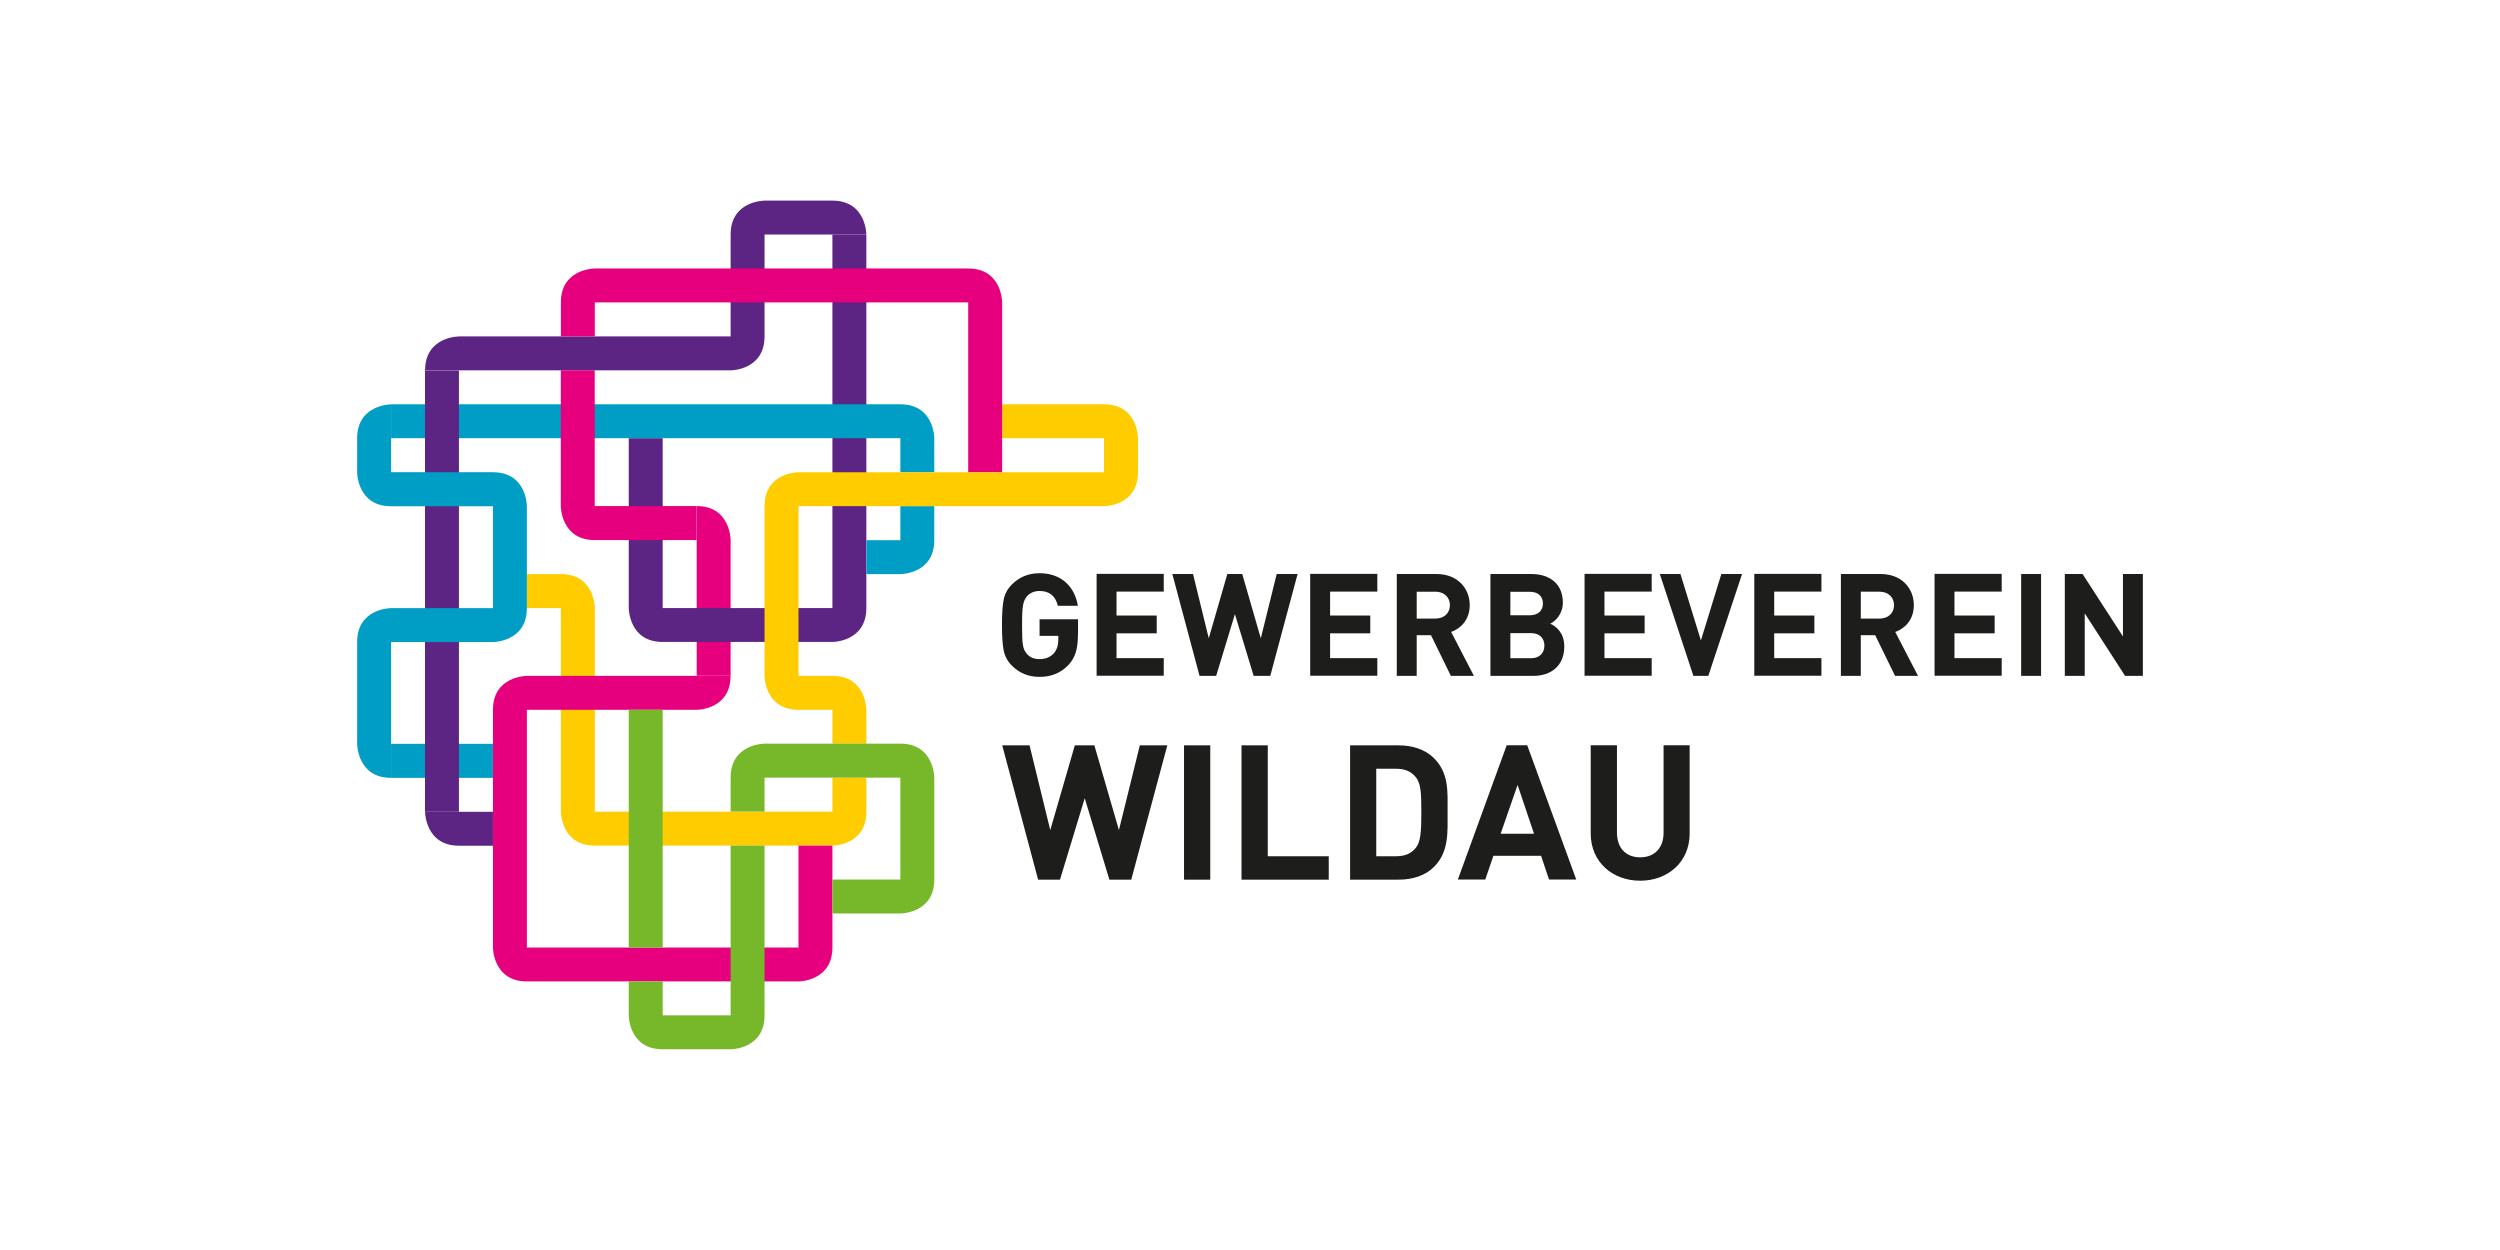 <?xml version="1.0" encoding="UTF-8"?> <svg xmlns="http://www.w3.org/2000/svg" xmlns:xlink="http://www.w3.org/1999/xlink" id="a" viewBox="0 0 280 140"><defs><style>.d{fill:none;}.e{fill:#e6007e;}.f{fill:#fc0;}.g{fill:#009dc5;}.h{fill:#1d1d1b;}.i{fill:#5c2483;}.j{fill:#76b82a;}.k{clip-path:url(#c);}.l{clip-path:url(#b);}</style><clipPath id="b"><rect class="d" x="40" y="22.47" width="200" height="95.06"></rect></clipPath><clipPath id="c"><rect class="d" x="40" y="22.47" width="200" height="95.06"></rect></clipPath></defs><g class="l"><path class="h" d="M240,75.7v-11.41h-2.23v6.99l-4.52-6.99h-1.99v11.41h2.23v-7.01l4.52,7.01h1.99Zm-11.4-11.41h-2.23v11.41h2.23v-11.41Zm-4.41,11.41v-1.99h-5.29v-2.78h4.5v-1.99h-4.5v-2.68h5.29v-1.99h-7.52v11.41h7.52Zm-12.06-7.92c0,.88-.64,1.5-1.62,1.5h-2.1v-3.01h2.1c.98,0,1.62,.63,1.62,1.51m2.69,7.92l-2.55-4.92c1.11-.4,2.08-1.39,2.08-3,0-1.9-1.38-3.49-3.7-3.49h-4.47v11.41h2.23v-4.56h1.61l2.23,4.56h2.58Zm-10.82,0v-1.99h-5.29v-2.78h4.5v-1.99h-4.5v-2.68h5.29v-1.99h-7.52v11.41h7.52Zm-8.89-11.41h-2.32l-2.29,7.44-2.29-7.44h-2.31l3.76,11.41h1.67l3.78-11.41Zm-10.12,11.41v-1.99h-5.29v-2.78h4.5v-1.99h-4.5v-2.68h5.29v-1.99h-7.52v11.41h7.52Zm-12.18-8.11c0,.78-.53,1.32-1.47,1.32h-2.18v-2.63h2.18c.95,0,1.47,.53,1.47,1.32m.16,4.71c0,.77-.48,1.41-1.49,1.41h-2.32v-2.81h2.32c1.01,0,1.49,.62,1.49,1.39m2.23,.12c0-1.53-.88-2.25-1.57-2.57,.58-.27,1.41-1.09,1.41-2.36,0-1.95-1.3-3.2-3.53-3.2h-4.58v11.41h4.78c2.04,0,3.49-1.15,3.49-3.29m-12.81-4.63c0,.88-.64,1.5-1.62,1.5h-2.1v-3.01h2.1c.98,0,1.62,.63,1.62,1.51m2.69,7.92l-2.55-4.92c1.1-.4,2.08-1.39,2.08-3,0-1.9-1.38-3.49-3.7-3.49h-4.47v11.41h2.23v-4.56h1.6l2.23,4.56h2.58Zm-10.82,0v-1.99h-5.29v-2.78h4.5v-1.99h-4.5v-2.68h5.29v-1.99h-7.52v11.41h7.52Zm-8.95-11.41h-2.32l-1.78,7.2-2.08-7.2h-1.67l-2.08,7.2-1.76-7.2h-2.32l3.05,11.41h1.86l2.1-6.92,2.1,6.92h1.86l3.06-11.41Zm-14.97,11.41v-1.99h-5.29v-2.78h4.5v-1.99h-4.5v-2.68h5.29v-1.99h-7.52v11.41h7.52Zm-9.6-4.68v-1.66h-4.31v1.86h2.1v.43c0,.62-.17,1.14-.51,1.53-.4,.43-.93,.64-1.59,.64-.61,0-1.09-.19-1.42-.59-.45-.53-.54-.98-.54-3.22s.13-2.68,.54-3.21c.35-.4,.83-.61,1.42-.61,1.11,0,1.78,.56,2.05,1.66h2.24c-.31-1.98-1.7-3.65-4.3-3.65-1.22,0-2.24,.42-3.08,1.25-.5,.5-.8,1.06-.93,1.72-.13,.64-.19,1.59-.19,2.84s.06,2.19,.19,2.83c.13,.65,.43,1.22,.93,1.72,.83,.83,1.86,1.25,3.08,1.25,1.28,0,2.34-.4,3.22-1.31,.79-.83,1.09-1.81,1.09-3.48"></path><path class="h" d="M189.24,93.36v-9.89h-2.92v9.79c0,1.73-1.03,2.76-2.62,2.76s-2.6-1.03-2.6-2.76v-9.79h-2.94v9.89c0,3.19,2.45,5.28,5.54,5.28s5.54-2.09,5.54-5.28m-17.43,.02h-3.74l1.9-5.47,1.84,5.47Zm4.73,5.13l-5.49-15.04h-2.3l-5.47,15.04h3.07l.91-2.66h5.34l.89,2.66h3.07Zm-17.35-7.58c0,2.28-.08,3.36-.63,4.04-.51,.62-1.18,.93-2.2,.93h-2.22v-9.8h2.22c1.02,0,1.69,.32,2.2,.93,.55,.68,.63,1.62,.63,3.91m2.94,0c0-2.26,.17-4.33-1.52-6.02-.99-.99-2.41-1.44-3.97-1.44h-5.43v15.04h5.43c1.57,0,2.98-.44,3.97-1.43,1.69-1.69,1.52-3.89,1.52-6.15m-13.31,7.58v-2.62h-6.83v-12.42h-2.94v15.04h9.76Zm-13.27-15.04h-2.94v15.04h2.94v-15.04Zm-4.82,0h-3.07l-2.34,9.49-2.75-9.49h-2.19l-2.75,9.49-2.32-9.49h-3.06l4.02,15.04h2.45l2.77-9.12,2.76,9.12h2.45l4.04-15.04Z"></path></g><rect class="g" x="43.8" y="83.31" width="11.41" height="3.81"></rect><g class="k"><path class="e" d="M81.83,75.7v-15.21s0-3.81-3.8-3.81v19.01h3.8Z"></path><path class="i" d="M97.03,68.1h0V26.27h-3.8v41.83h-19.01v-19.02h-3.8v19.02s0,3.8,3.8,3.8h19.01s3.8,0,3.8-3.8"></path><path class="g" d="M100.84,49.08h3.8s0-3.8-3.8-3.8H43.8v3.8h57.04Zm0,3.81h3.8v-3.81h-3.8v3.81Zm3.8,7.61v-3.81h-3.8v3.81h-3.8v3.8h3.8s3.8,0,3.8-3.8"></path><path class="f" d="M93.23,90.91h-26.61v-22.81s0-3.8-3.8-3.8h-3.8v3.8h3.8v22.81s0,3.8,3.8,3.8h26.61s3.8,0,3.8-3.8v-3.8h-3.8v3.8Zm0-7.61h3.8v-3.8s0-3.8-3.8-3.8h-3.8v-19.01h-3.8v19.01s0,3.8,3.8,3.8h3.8v3.8Zm30.42-34.22h3.8s0-3.8-3.8-3.8h-11.41v3.8h11.41Zm3.8,3.81v-3.81h-3.8v3.81h-34.22s-3.8,0-3.8,3.8h38.02s3.8,0,3.8-3.8"></path><path class="i" d="M97.03,26.27s0-3.8-3.8-3.8h-7.6s-3.8,0-3.8,3.8v11.41h-30.42s-3.8,0-3.8,3.8h34.22s3.8,0,3.8-3.8v-11.41h11.41Z"></path></g><rect class="i" x="47.6" y="41.49" width="3.8" height="49.43"></rect><g><path class="g" d="M59.01,68.1v-11.41s0-3.8-3.8-3.8h-11.41v-7.6s-3.8,0-3.8,3.8v3.81s0,3.8,3.8,3.8h11.41v11.41h-11.41s-3.8,0-3.8,3.8v11.4s0,3.81,3.8,3.81v-15.21h11.41s3.8,0,3.8-3.8"></path><path class="e" d="M89.43,106.12h-30.42v3.8h30.42s3.8,0,3.8-3.8v-11.41h-3.8v11.41Zm-11.41-30.42h-19.01s-3.8,0-3.8,3.8v26.62s0,3.8,3.8,3.8v-30.42h19.01s3.8,0,3.8-3.8h-3.8Zm-11.41-15.21h11.41v-3.81h-11.41v-15.21h-3.8v15.21s0,3.81,3.8,3.81m45.63-7.61v-19.01s0-3.8-3.8-3.8h-41.82s-3.8,0-3.8,3.8v3.8h3.8v-3.8h41.82v19.01h3.8Z"></path><path class="j" d="M70.42,106.12h3.8v-26.62h-3.8v26.62Zm11.41,7.6h-7.61v-3.8h-3.8v3.8s0,3.8,3.8,3.8h7.61s3.8,0,3.8-3.8v-19.01h-3.8v19.01Zm22.81-15.21v-11.41s0-3.81-3.8-3.81h-15.21s-3.8,0-3.8,3.81v3.8h3.8v-3.8h15.21v11.41h-7.61v3.8h7.61s3.8,0,3.8-3.8"></path><path class="i" d="M55.21,94.72v-3.8h-7.6s0,3.8,3.8,3.8h3.8Z"></path></g></svg> 